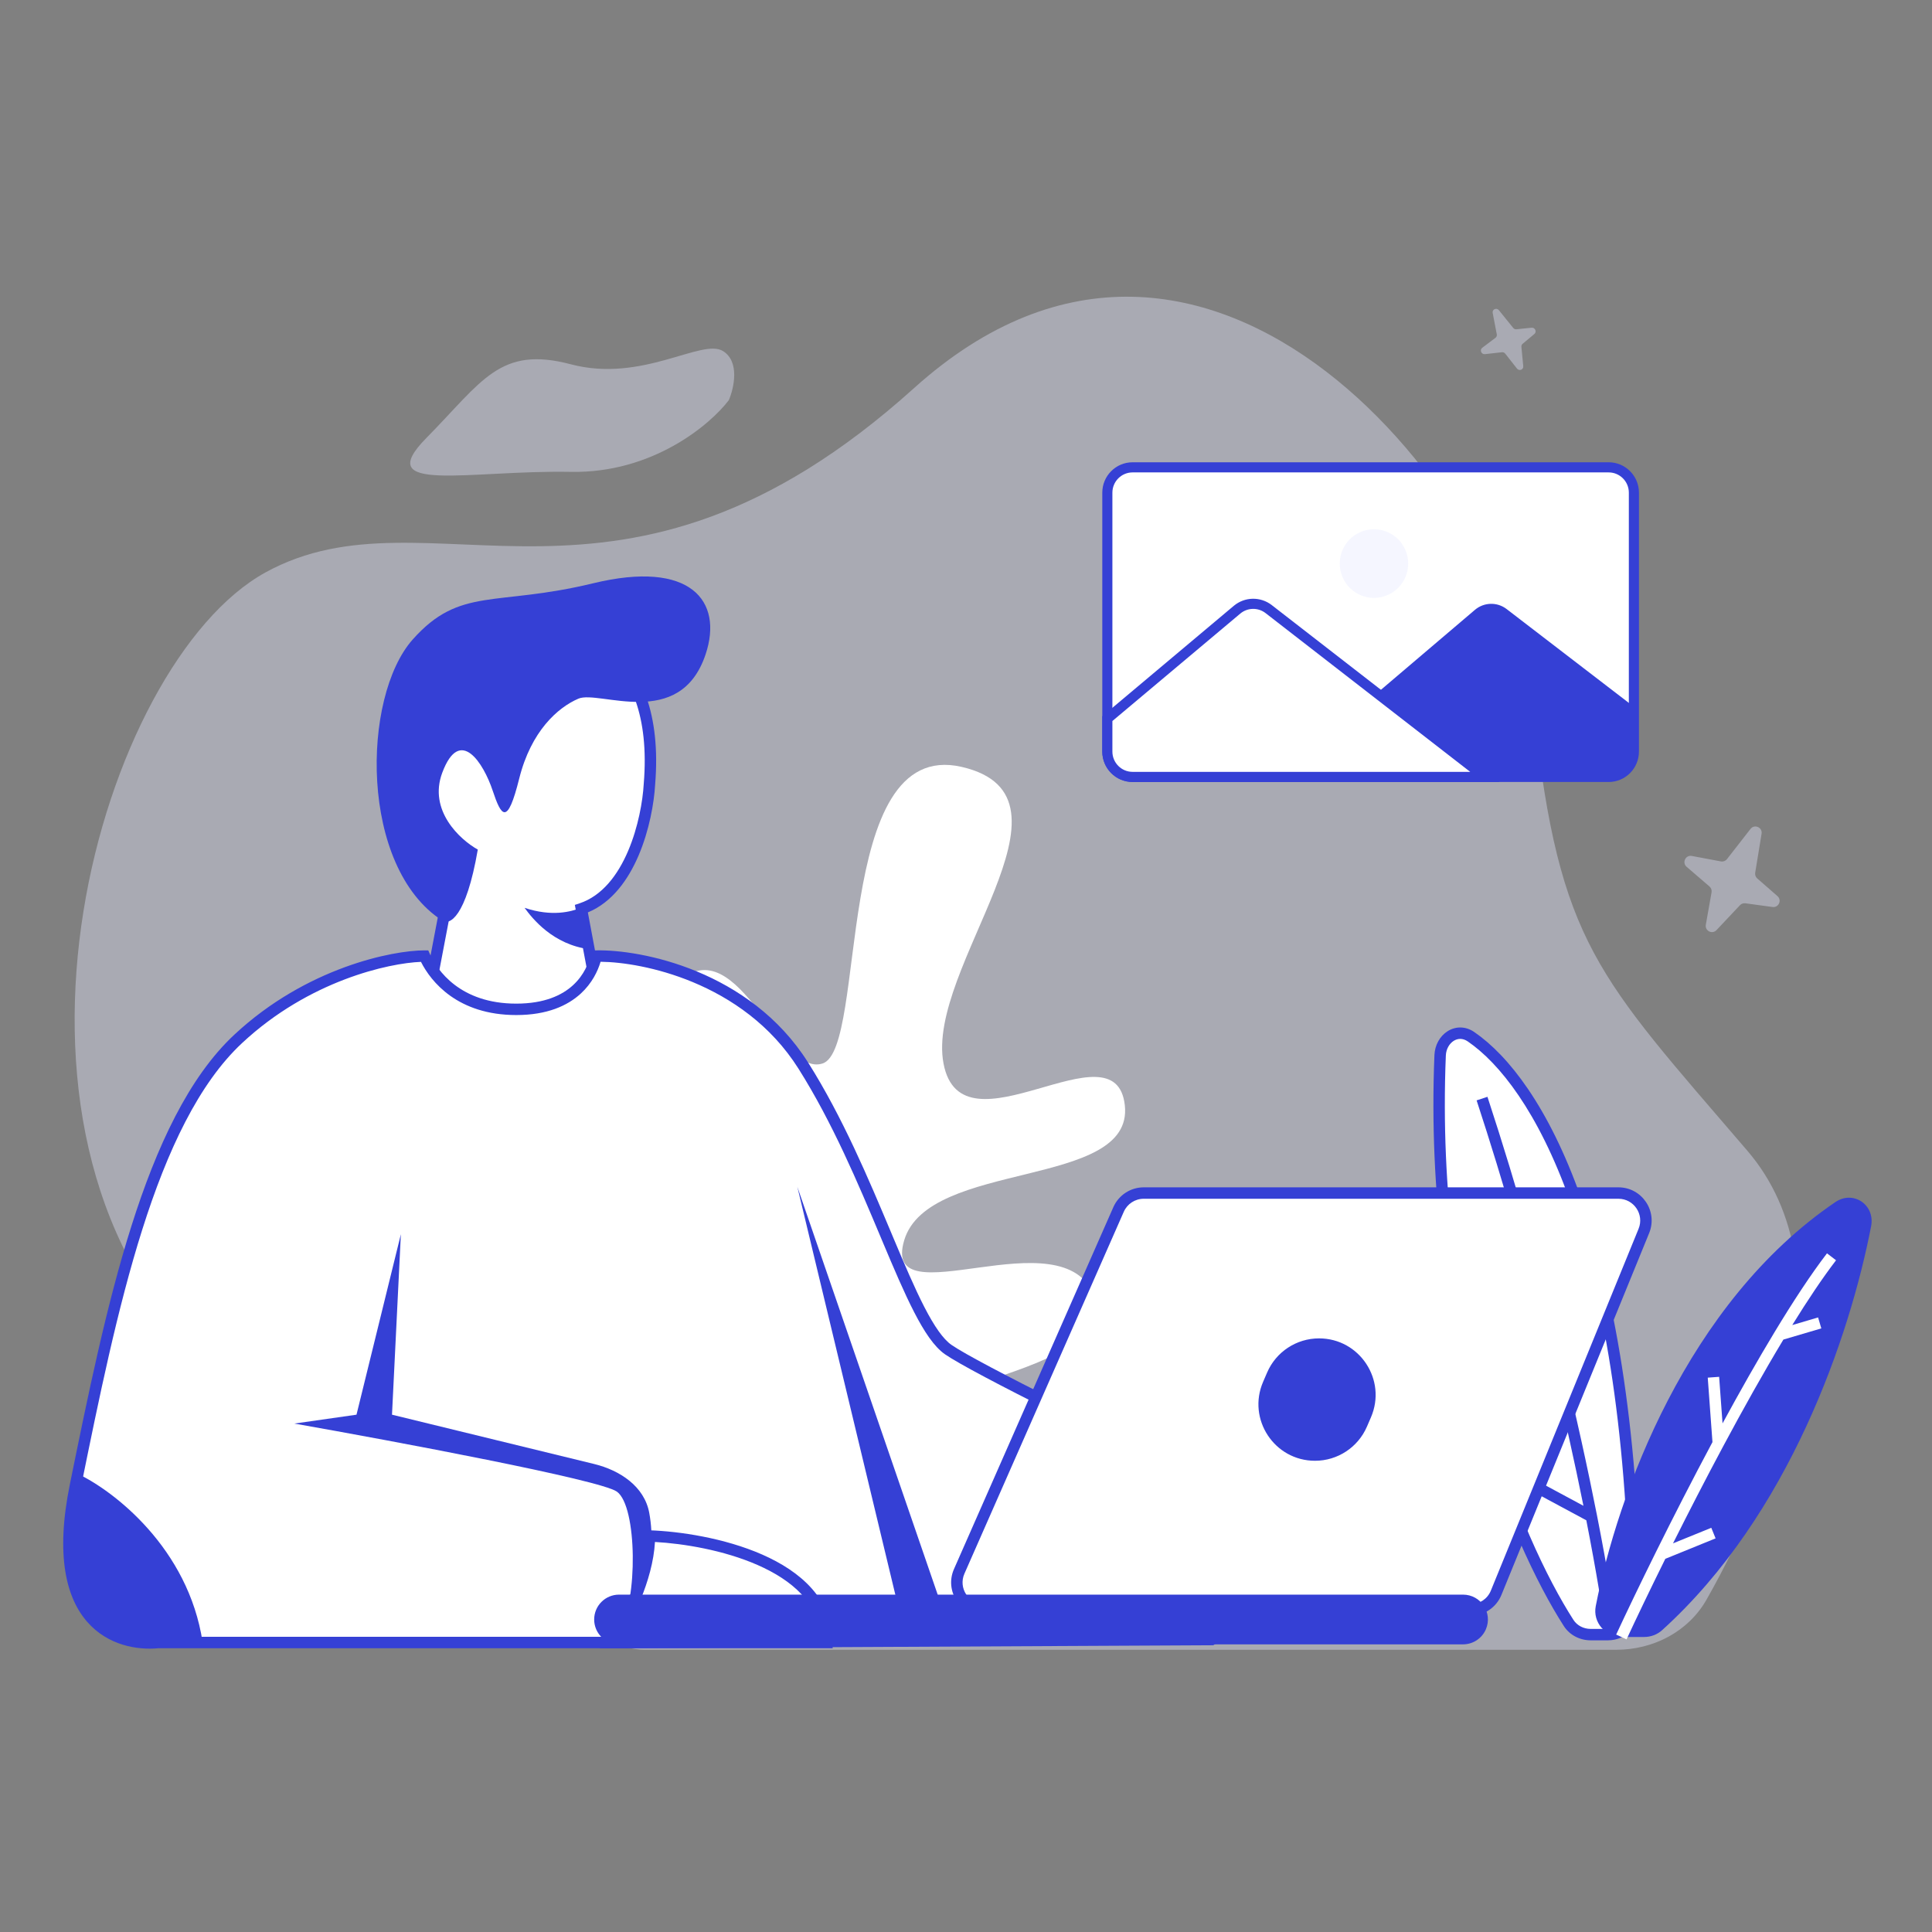 <svg width="512" height="512" viewBox="0 0 512 512" fill="none" xmlns="http://www.w3.org/2000/svg">
<rect x="0" y="0" width="512" height="512" fill="#808080" stroke="none"/>
<path d="M406.547 189.269C413.331 250.126 423.131 258.391 463.083 304.974C490.603 337.062 470.917 391.134 452.242 423.928C447.4 432.432 438.126 437.208 428.32 437.208H170.648C148.82 437.208 68.543 374.363 53.01 359.07C-8.803 298.212 26.627 175.745 70.347 151.702C114.068 127.659 163.82 173.491 242.216 102.865C320.612 32.24 400.265 132.919 406.547 189.269Z" fill="#E7E8FF" fill-opacity="0.4"/>
<path d="M151.293 125.051C172.935 125.451 188.213 112.548 193.147 106.047C194.508 102.879 196.107 95.844 191.616 93.044C186.001 89.543 170.178 101.546 151.293 96.544C132.408 91.543 127.814 101.045 113.012 116.049C98.21 131.053 124.241 124.551 151.293 125.051Z" fill="#E7E8FF" fill-opacity="0.4"/>
<path d="M161.945 432.669H239.629C261.253 424.73 290.084 415.204 282.876 396.944C275.668 378.684 239.629 403.295 230.019 385.83C220.408 368.364 298.093 365.982 290.084 343.753C282.075 321.524 233.222 350.104 239.629 328.669C246.036 307.234 300.495 315.173 298.093 292.944C295.69 270.715 254.846 307.234 250.04 281.829C245.235 256.425 289.283 211.173 254.846 203.234C220.408 195.295 230.019 277.86 218.006 281.829C205.993 285.799 194.78 242.928 177.962 261.982C161.144 281.035 189.975 323.906 177.962 343.753C165.949 363.6 149.131 289.768 129.91 323.906C114.533 351.216 144.859 407.794 161.945 432.669Z" fill="white"/>
<path d="M117.999 240.826L114.863 257.292L117.999 274.542C126.101 275.588 142.62 277.679 143.874 277.679C145.129 277.679 154.329 269.838 158.772 265.917L154.068 240.826C167.241 236.435 171.579 217.041 172.102 207.893C175.238 170.256 150.147 165.552 145.443 165.552C140.738 165.552 110.942 165.552 107.022 196.916C103.885 222.007 113.033 236.644 117.999 240.826Z" fill="white"/>
<path fill-rule="evenodd" clip-rule="evenodd" d="M126.57 170.847C118.46 174.576 110.411 182.002 108.523 197.104C105.438 221.786 114.471 235.877 118.974 239.668L119.651 240.239L116.402 257.298L119.29 273.183C123.301 273.699 128.853 274.404 133.69 275.001C136.338 275.327 138.769 275.621 140.614 275.832C141.537 275.938 142.309 276.023 142.886 276.081C143.176 276.11 143.41 276.132 143.588 276.147C143.628 276.15 143.664 276.153 143.697 276.155C143.755 276.126 143.832 276.085 143.93 276.027C144.25 275.841 144.685 275.551 145.224 275.163C146.295 274.393 147.675 273.313 149.173 272.094C151.887 269.887 154.933 267.273 157.127 265.35L152.338 239.808L153.589 239.39C159.571 237.397 163.709 231.93 166.438 225.549C169.152 219.201 170.338 212.244 170.592 207.807L170.593 207.787L170.594 207.768C172.132 189.321 166.75 179.232 160.695 173.728C154.558 168.149 147.497 167.065 145.443 167.065C143.122 167.065 134.78 167.072 126.57 170.847ZM143.573 276.21C143.573 276.21 143.581 276.207 143.595 276.203C143.58 276.208 143.573 276.21 143.573 276.21ZM145.43 164.039H145.443C148.093 164.039 155.93 165.307 162.731 171.489C169.611 177.745 175.205 188.822 173.612 207.999C173.34 212.711 172.095 220.014 169.22 226.738C166.524 233.044 162.275 239.107 155.789 241.797L160.418 266.483L159.773 267.052C157.543 269.02 154.116 271.974 151.082 274.442C149.568 275.673 148.135 276.798 146.989 277.621C146.42 278.03 145.896 278.383 145.455 278.641C145.237 278.768 145.01 278.889 144.791 278.982C144.616 279.056 144.272 279.192 143.874 279.192C143.449 279.192 142.058 279.044 140.269 278.839C138.411 278.626 135.971 278.331 133.32 278.004C128.017 277.35 121.858 276.566 117.805 276.043L116.708 275.901L113.324 257.285L116.353 241.381C110.872 236.175 102.461 221.205 105.52 196.728C107.553 180.466 116.362 172.21 125.306 168.098C134.134 164.039 143.026 164.039 145.43 164.039Z" fill="#3540D5"/>
<path d="M41.94 435.283H165.044L321.081 434.499C330.736 428.202 333.438 418.043 333.464 409.426C333.486 402.366 328.396 396.686 322.037 393.62C296.77 381.439 258.419 362.588 251.296 357.657C241.102 350.6 231.693 312.179 212.875 282.383C197.82 258.546 169.488 253.11 157.987 253.371C156.942 258.076 152.499 267.485 136.817 267.485C121.134 267.485 114.6 258.076 112.509 253.371C104.407 253.371 81.929 257.762 63.111 275.326C39.604 297.266 29.409 347.394 20.005 393.629L19.985 393.726C12.458 430.736 31.485 436.329 41.94 435.283Z" fill="white"/>
<path fill-rule="evenodd" clip-rule="evenodd" d="M159.159 254.877C158.425 257.354 156.902 260.563 153.914 263.307C150.396 266.538 144.983 268.998 136.816 268.998C121.308 268.998 114.214 260.168 111.562 254.903C103.062 255.229 81.941 259.821 64.143 276.432C52.689 287.123 44.358 304.821 37.712 325.823C31.078 346.787 26.193 370.795 21.487 393.931L21.468 394.027C17.747 412.322 20.683 422.4 25.361 427.783C30.049 433.177 36.851 434.272 41.789 433.778L41.864 433.77H165.044L320.621 432.989C329.389 427.06 331.926 417.648 331.951 409.421C331.97 403.155 327.436 397.902 321.38 394.983C308.742 388.89 292.83 381.128 279.183 374.272C265.598 367.446 254.106 361.443 250.434 358.901C247.544 356.9 244.9 352.855 242.294 347.802C239.652 342.68 236.909 336.227 233.925 329.134C233.723 328.654 233.52 328.17 233.315 327.684C227.459 313.755 220.61 297.465 211.595 283.191C204.275 271.601 193.712 264.458 183.519 260.238C173.976 256.288 164.835 254.934 159.159 254.877ZM184.677 257.443C195.289 261.835 206.419 269.328 214.154 281.575C223.306 296.066 230.24 312.561 236.075 326.441C236.289 326.951 236.502 327.458 236.714 327.961C239.709 335.079 242.406 341.417 244.983 346.415C247.596 351.482 249.951 354.886 252.157 356.413C255.608 358.803 266.853 364.69 280.541 371.568C294.168 378.414 310.064 386.168 322.694 392.257C329.356 395.469 335.001 401.576 334.977 409.43C334.95 418.325 332.153 429.085 321.907 435.767L321.534 436.01L165.052 436.796L165.044 436.796H42.014C36.502 437.33 28.609 436.132 23.077 429.768C17.51 423.363 14.696 412.139 18.502 393.424L18.532 393.281C23.227 370.196 28.14 346.041 34.827 324.91C41.506 303.805 50.026 285.469 62.078 274.22C81.214 256.36 104.078 251.858 112.509 251.858H113.493L113.892 252.757C115.818 257.09 121.903 265.972 136.816 265.972C144.332 265.972 148.982 263.728 151.867 261.078C154.781 258.402 156.035 255.183 156.51 253.043L156.768 251.886L157.953 251.859C163.914 251.723 174.081 253.057 184.677 257.443Z" fill="#3540D5"/>
<path d="M94.475 374.907L106.236 327.077L103.884 374.907L157.441 387.97C164.318 389.647 170.749 393.923 172.05 400.881C174.371 413.293 169.741 426.491 164.26 431.363C168.965 424.631 168.965 399.215 163.476 395.294C159.085 392.158 104.668 381.964 78.008 377.26L94.475 374.907Z" fill="#3540D5"/>
<path d="M211.307 314.531L240.318 435.283H252.864L211.307 314.531Z" fill="#3540D5"/>
<path d="M126.621 225.144C123.485 243.335 119.041 245.269 117.212 243.962C95.257 229.848 95.787 184.755 109.371 169.472C121.916 155.358 131.326 160.847 157.201 154.574C183.076 148.302 191.702 159.279 186.997 173.393C180.225 193.71 158.769 182.802 153.281 185.154C147.792 187.507 140.735 193.78 137.598 206.325C134.462 218.871 132.894 216.518 130.542 209.462C128.189 202.405 121.916 192.211 117.212 204.757C113.448 214.793 121.916 222.53 126.621 225.144Z" fill="#3540D5"/>
<path d="M219.147 435.283C219.147 413.956 187.521 407.578 172.101 407.056C172.101 417.719 165.566 430.317 161.907 435.283H219.147Z" fill="white"/>
<path fill-rule="evenodd" clip-rule="evenodd" d="M170.588 405.491L172.152 405.544C179.986 405.809 191.952 407.556 202.016 411.983C212.035 416.39 220.66 423.704 220.66 435.284V436.797H158.913L160.689 434.386C162.435 432.016 164.926 427.737 166.976 422.733C169.03 417.719 170.588 412.111 170.588 407.056V405.491ZM173.57 408.636C173.291 413.782 171.705 419.172 169.776 423.88C168.203 427.72 166.371 431.178 164.75 433.771H217.575C216.87 424.854 209.938 418.773 200.797 414.753C191.814 410.801 181.123 409.056 173.57 408.636Z" fill="#3540D5"/>
<path d="M371.548 433.842C371.548 414.884 346.486 410.856 332.967 410.391C332.967 419.87 324.573 429.428 321.365 433.842H371.548Z" fill="white"/>
<path fill-rule="evenodd" clip-rule="evenodd" d="M331.454 408.825L333.019 408.879C339.854 409.114 349.718 410.249 357.927 413.793C366.156 417.346 373.061 423.504 373.061 433.843V435.355H318.396L320.141 432.953C320.592 432.333 321.123 431.638 321.706 430.875C323.298 428.792 325.277 426.201 327.075 423.232C329.526 419.186 331.454 414.716 331.454 410.391V408.825ZM334.411 411.968C334.013 416.569 331.951 421.024 329.663 424.8C327.92 427.679 325.958 430.293 324.405 432.33H369.975C369.354 424.592 363.95 419.689 356.728 416.571C349.584 413.487 340.957 412.306 334.411 411.968Z" fill="#3540D5"/>
<path fill-rule="evenodd" clip-rule="evenodd" d="M18.308 406.981C17.937 422.118 23.245 435.284 39.441 435.284H53.705C49.941 410.193 30.033 395.034 20.623 390.59C20.417 391.605 20.21 392.618 20.005 393.63L19.985 393.726C18.982 398.657 18.451 403.058 18.308 406.981Z" fill="#3540D5"/>
<path d="M139.018 240.587C146.321 243.021 151.38 241.601 153.916 240.587L156.268 251.565C146.531 250.347 141.046 243.376 139.018 240.587Z" fill="#3540D5"/>
<path d="M293.457 130.563C293.457 126.856 296.453 123.85 300.15 123.85H426.306C430.003 123.85 432.999 126.856 432.999 130.563V199.179C432.999 202.886 430.003 205.892 426.306 205.892H300.15C296.453 205.892 293.457 202.886 293.457 199.179V130.563Z" fill="white"/>
<path fill-rule="evenodd" clip-rule="evenodd" d="M292.118 130.564C292.118 126.114 295.714 122.508 300.15 122.508H426.306C430.742 122.508 434.338 126.114 434.338 130.564V199.179C434.338 203.628 430.742 207.235 426.306 207.235H300.15C295.714 207.235 292.118 203.628 292.118 199.179V130.564ZM300.15 125.193C297.193 125.193 294.795 127.597 294.795 130.564V199.179C294.795 202.145 297.193 204.549 300.15 204.549H426.306C429.263 204.549 431.661 202.145 431.661 199.179V130.564C431.661 127.597 429.263 125.193 426.306 125.193H300.15Z" fill="#3540D5"/>
<path d="M390.871 161.615L356.972 190.449V198.696C356.972 202.404 359.969 205.41 363.666 205.41H426.306C430.002 205.41 432.999 202.404 432.999 198.696V187.305L399.269 161.404C396.769 159.484 393.273 159.572 390.871 161.615Z" fill="#3540D5"/>
<path d="M373.185 149.354C373.185 154.377 369.125 158.449 364.117 158.449C359.109 158.449 355.049 154.377 355.049 149.354C355.049 144.331 359.109 140.259 364.117 140.259C369.125 140.259 373.185 144.331 373.185 149.354Z" fill="#E7E8FF" fill-opacity="0.4"/>
<path d="M327.821 161.585L293.457 190.449L293.457 199.179C293.457 202.887 296.453 205.892 300.15 205.892H393.543L336.213 161.421C333.725 159.491 330.232 159.559 327.821 161.585Z" fill="white"/>
<path fill-rule="evenodd" clip-rule="evenodd" d="M335.394 162.483C333.404 160.939 330.609 160.993 328.68 162.614L294.795 191.076L294.795 199.179C294.795 202.145 297.193 204.55 300.15 204.55H389.624L335.394 162.483ZM326.961 160.555C329.855 158.125 334.046 158.043 337.032 160.359L397.461 207.235H300.15C295.714 207.235 292.118 203.628 292.118 199.179L292.118 189.822L326.961 160.555Z" fill="#3540D5"/>
<path d="M381.65 279.689C378.654 353.163 401.666 408.258 415.696 430.09C416.973 432.078 419.188 433.191 421.551 433.191H426.113C430.148 433.191 433.419 429.858 433.354 425.823C431.782 327.352 407.186 286.623 389.82 274.735C386.111 272.196 381.833 275.198 381.65 279.689Z" fill="white"/>
<path fill-rule="evenodd" clip-rule="evenodd" d="M385.227 275.85C384.116 276.561 383.234 277.965 383.161 279.751C380.179 352.902 403.101 407.692 416.969 429.272C417.945 430.791 419.659 431.678 421.551 431.678H426.113C429.3 431.678 431.892 429.04 431.841 425.848C431.057 376.725 424.53 342.097 416.084 318.317C407.629 294.512 397.29 281.682 388.966 275.983C387.631 275.07 386.292 275.17 385.227 275.85ZM383.598 273.301C385.645 271.992 388.3 271.861 390.675 273.487C399.716 279.676 410.358 293.155 418.935 317.304C427.521 341.477 434.079 376.45 434.867 425.799C434.945 430.676 430.996 434.704 426.113 434.704H421.551C418.716 434.704 416.001 433.364 414.423 430.908C400.232 408.825 377.129 353.424 380.138 279.628C380.248 276.922 381.597 274.579 383.598 273.301Z" fill="#3540D5"/>
<path d="M486.385 318.569C447.089 345.256 428.656 395.979 422.891 425.634C422.051 429.957 425.451 433.817 429.855 433.817H435.72C437.471 433.817 439.171 433.19 440.47 432.016C474.209 401.501 490.234 354.035 495.865 324.965C496.962 319.305 491.154 315.33 486.385 318.569Z" fill="#3540D5"/>
<path fill-rule="evenodd" clip-rule="evenodd" d="M394.192 290.667C398.271 303.099 401.962 315.291 405.28 327.022C407.967 336.522 410.411 345.719 412.62 354.496L417.011 343.758L419.812 344.903L413.857 359.466C417.739 375.236 420.842 389.525 423.222 401.61C425.977 415.599 427.766 426.645 428.673 433.622L425.672 434.012C424.791 427.234 423.059 416.508 420.391 402.896L407.057 395.725L408.49 393.06L419.627 399.05C417.321 387.576 414.393 374.273 410.801 359.712C408.36 349.818 405.613 339.344 402.544 328.469L388.918 321.262L390.333 318.587L401.398 324.439C398.345 313.798 394.989 302.801 391.317 291.611L394.192 290.667Z" fill="#3540D5"/>
<path fill-rule="evenodd" clip-rule="evenodd" d="M474.966 351.155C479.063 344.532 482.995 338.653 486.57 333.986L484.168 332.146C479.906 337.71 475.189 344.9 470.331 352.934C465.771 360.473 461.073 368.778 456.491 377.216L455.589 364.87L452.571 365.091L453.82 382.176C448.467 392.189 443.344 402.224 438.872 411.242C434.654 419.747 431.013 427.35 428.303 433.179L431.047 434.454C433.691 428.768 437.228 421.376 441.328 413.1L454.65 407.684L453.51 404.881L443.367 409.005C447.445 400.853 451.984 392.019 456.695 383.216C461.926 373.442 467.365 363.713 472.617 355.002L482.668 352.039L481.813 349.136L474.966 351.155Z" fill="white"/>
<path d="M296.433 320.518L254.198 416.428C252.078 421.242 255.604 426.648 260.865 426.648H389.743C392.702 426.648 395.368 424.857 396.487 422.117L435.642 326.208C437.599 321.416 434.074 316.17 428.898 316.17H303.1C300.212 316.17 297.597 317.876 296.433 320.518Z" fill="white"/>
<path fill-rule="evenodd" clip-rule="evenodd" d="M303.1 317.683C300.812 317.683 298.74 319.034 297.818 321.128L255.583 417.037C253.903 420.852 256.697 425.135 260.865 425.135H389.743C392.088 425.135 394.2 423.716 395.086 421.545L434.242 325.636C435.792 321.839 432.999 317.683 428.898 317.683H303.1ZM295.049 319.909C296.454 316.717 299.613 314.657 303.1 314.657H428.898C435.149 314.657 439.406 320.993 437.043 326.78L397.887 422.689C396.536 425.998 393.317 428.161 389.743 428.161H260.865C254.512 428.161 250.253 421.632 252.814 415.818L295.049 319.909Z" fill="#3540D5"/>
<path d="M335.798 363.736C338.167 358.243 343.576 354.685 349.557 354.685C360.33 354.685 367.583 365.712 363.317 375.603L362.254 378.068C359.885 383.561 354.476 387.119 348.494 387.119C337.722 387.119 330.469 376.092 334.735 366.201L335.798 363.736Z" fill="#3540D5"/>
<path d="M387.719 435.77H164.051C160.412 435.77 157.462 432.82 157.462 429.182C157.462 425.543 160.412 422.594 164.051 422.594H387.719C392.44 422.594 395.629 427.413 393.783 431.758C392.749 434.191 390.362 435.77 387.719 435.77Z" fill="#3540D5"/>
<path d="M395.577 82.929L396.664 88.617C396.731 88.963 396.599 89.311 396.322 89.519L392.809 92.165C392.053 92.734 392.572 93.958 393.524 93.852L398.032 93.349C398.361 93.312 398.69 93.451 398.899 93.716L402.011 97.673C402.596 98.416 403.77 97.977 403.68 97.048L403.187 91.906C403.158 91.604 403.276 91.311 403.505 91.119L406.629 88.504C407.333 87.915 406.81 86.75 405.885 86.846L401.868 87.262C401.546 87.296 401.224 87.16 401.017 86.903L397.227 82.208C396.607 81.44 395.394 81.97 395.577 82.929Z" fill="#E7E8FF" fill-opacity="0.4"/>
<path d="M463.906 219.669L457.667 227.675C457.287 228.162 456.668 228.396 456.062 228.282L448.35 226.835C446.691 226.523 445.69 228.612 446.971 229.714L453.031 234.929C453.474 235.31 453.683 235.896 453.581 236.472L452.061 245.071C451.775 246.688 453.762 247.688 454.886 246.494L461.112 239.886C461.478 239.498 462.008 239.31 462.535 239.382L469.74 240.365C471.363 240.587 472.282 238.56 471.048 237.481L465.69 232.797C465.26 232.421 465.054 231.848 465.146 231.284L466.836 220.954C467.112 219.265 464.958 218.32 463.906 219.669Z" fill="#E7E8FF" fill-opacity="0.4"/>
</svg>

